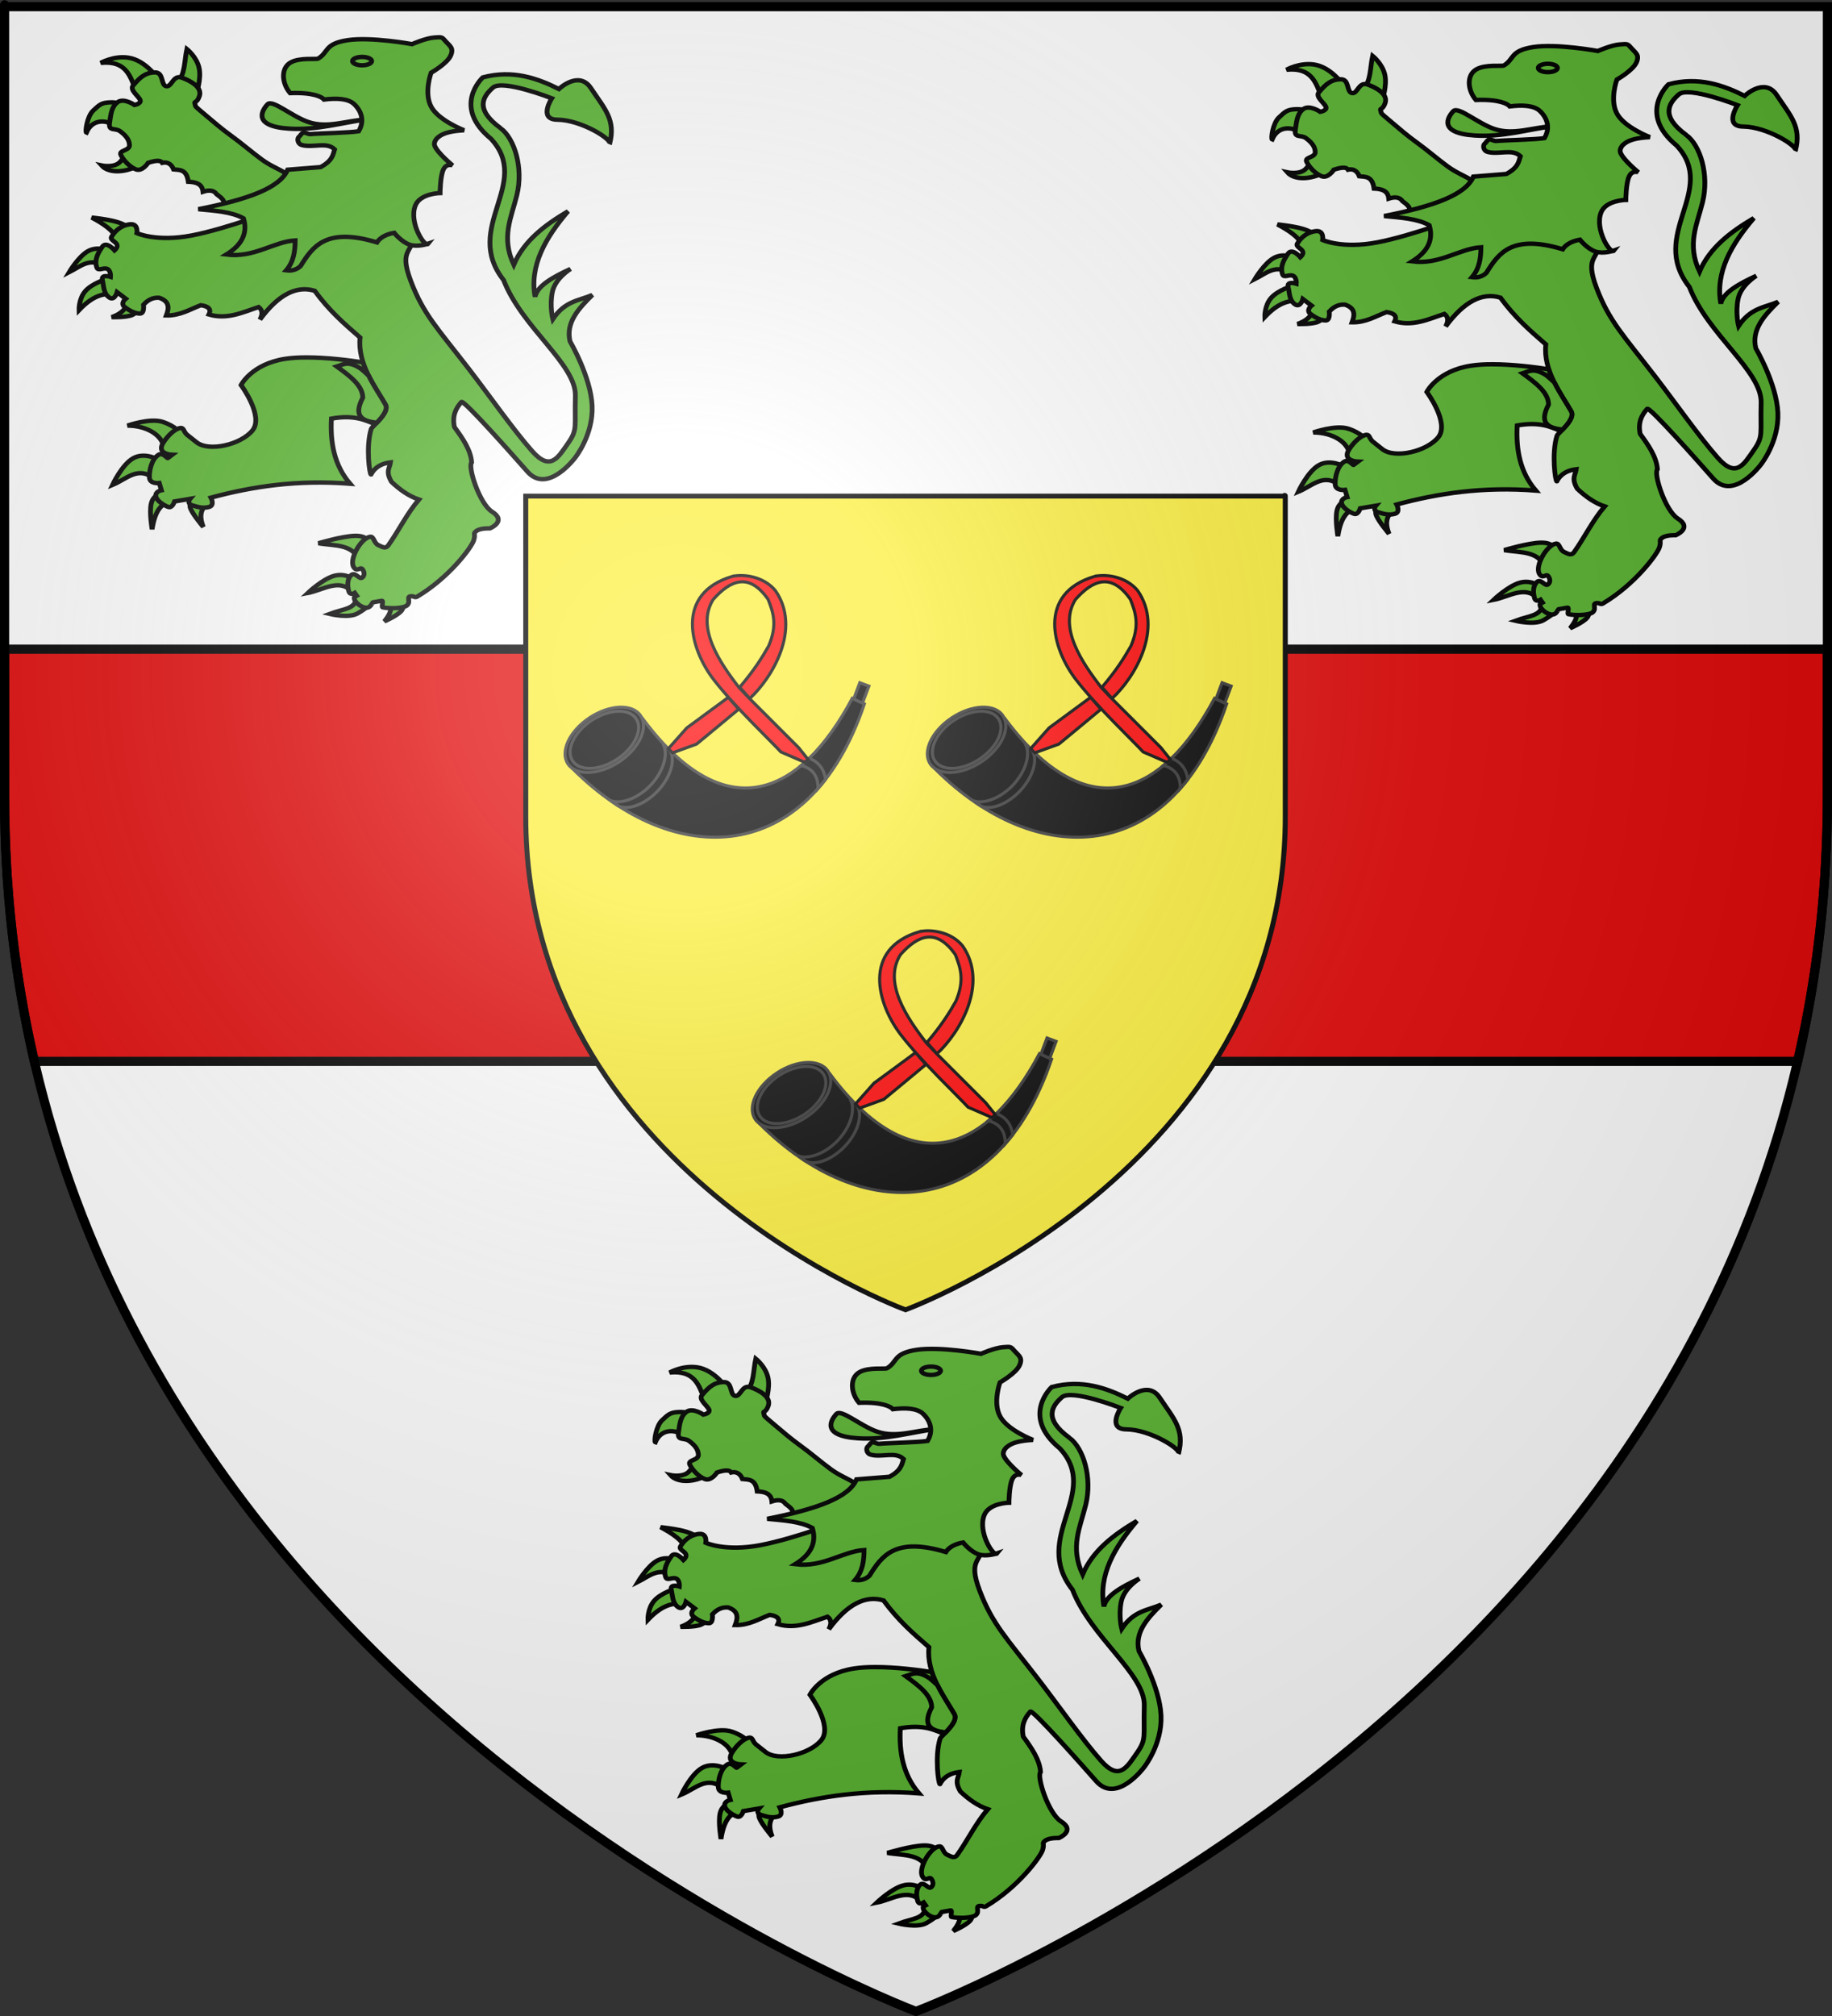 <?xml version="1.0" encoding="UTF-8" standalone="no"?>
<svg
   xmlns:dc="http://purl.org/dc/elements/1.1/"
   xmlns:cc="http://creativecommons.org/ns#"
   xmlns:rdf="http://www.w3.org/1999/02/22-rdf-syntax-ns#"
   xmlns:svg="http://www.w3.org/2000/svg"
   xmlns="http://www.w3.org/2000/svg"
   xmlns:xlink="http://www.w3.org/1999/xlink"
   id="svg2"
   version="1.0"
   width="600"
   height="660">
  <rect width="100%" height="100%" fill="#333333" stroke="none"/>
  <desc
     id="desc4">Flag of Canton of Valais (Wallis)</desc>
  <defs
     id="defs6">
    <linearGradient
       id="linearGradient2893">
      <stop
         id="stop2895"
         offset="0"
         style="stop-color:white;stop-opacity:0.314;" />
      <stop
         style="stop-color:white;stop-opacity:0.251;"
         offset="0.19"
         id="stop2897" />
      <stop
         id="stop2901"
         offset="0.6"
         style="stop-color:#6b6b6b;stop-opacity:0.125;" />
      <stop
         id="stop2899"
         offset="1"
         style="stop-color:black;stop-opacity:0.125;" />
    </linearGradient>
    <radialGradient
       r="300"
       fy="226.331"
       fx="221.445"
       cy="226.331"
       cx="221.445"
       gradientTransform="matrix(1.353,0,0,1.349,-77.629,-85.747)"
       gradientUnits="userSpaceOnUse"
       id="radialGradient3163"
       xlink:href="#linearGradient2893" />
  </defs>
  <g
     style="display:inline"
     id="layer3">
    <path
       d="m 300,658.5 c 0,0 298.5,-112.32 298.5,-397.772 0,-285.452 0,-258.552 0,-258.552 H 1.5 V 260.728 C 1.5,546.18 300,658.5 300,658.5 Z"
       style="fill:#ffffff;fill-opacity:1;fill-rule:evenodd;stroke:none;stroke-width:1px;stroke-linecap:butt;stroke-linejoin:miter;stroke-opacity:1"
       id="path2855" />
    <g
       style="display:inline"
       id="g3947">
      <g
         id="g7979">
        <path
           d="m 1.5,212.531 v 48.188 c 0,30.922 3.503,59.814 9.75,86.75 h 577.5 c 6.247,-26.936 9.75,-55.828 9.75,-86.75 0,-53.205 0,-14.488 0,-48.188 z"
           style="fill:#e20909;fill-opacity:1;fill-rule:evenodd;stroke:#000000;stroke-width:3;stroke-linecap:butt;stroke-linejoin:miter;stroke-miterlimit:4;stroke-dasharray:none;stroke-opacity:1"
           id="path3950" />
        <rect
           width="600"
           height="660"
           x="0"
           y="-7.1054274e-15"
           style="fill:none;fill-opacity:1;fill-rule:nonzero;stroke:none;stroke-width:6.203;stroke-linecap:round;stroke-linejoin:round;stroke-miterlimit:4;stroke-dasharray:none;stroke-opacity:1"
           id="rect7092" />
        <g
           style="fill:#5ab532"
           transform="translate(-230.574,-90.472)"
           id="g3046">
          <g
             style="fill:#5ab532;stroke:#000000;stroke-width:3.749;stroke-miterlimit:4;stroke-dasharray:none;stroke-opacity:1"
             transform="matrix(0.418,0,0,0.383,250.23,93.942)"
             id="g4216">
            <path
               id="path1994"
               style="display:inline;fill:#5ab532;fill-opacity:1;fill-rule:evenodd;stroke:#000000;stroke-width:3.749;stroke-linecap:butt;stroke-linejoin:miter;stroke-miterlimit:4;stroke-dasharray:none;stroke-opacity:1"
               d="m 63.415,130.965 c -10.008,7.545 -24.988,8.848 -30.912,1.405 0,0 10.062,2.356 14.613,-3.091 6.176,-7.392 6.4,-10.884 7.306,-9.274 z" />
            <path
               id="path1996"
               style="display:inline;fill:#5ab532;fill-opacity:1;fill-rule:evenodd;stroke:#000000;stroke-width:3.749;stroke-linecap:butt;stroke-linejoin:miter;stroke-miterlimit:4;stroke-dasharray:none;stroke-opacity:1"
               d="m 44.305,99.21 c -8.764,-6.846 -19.332,-6.063 -23.606,5.058 -1.132,-0.424 0.478,-13.929 5.339,-18.828 4.999,-5.038 6.323,-6.815 13.77,-7.025 7.447,-0.211 16.861,4.215 16.861,4.215 z" />
            <path
               id="path1998"
               style="display:inline;fill:#5ab532;fill-opacity:1;fill-rule:evenodd;stroke:#000000;stroke-width:3.749;stroke-linecap:butt;stroke-linejoin:miter;stroke-miterlimit:4;stroke-dasharray:none;stroke-opacity:1"
               d="M 59.48,68.298 C 54.885,55.725 51.711,42.56 31.941,44.693 c 0,0 9.868,-6.228 21.357,-4.496 14.197,2.14 24.639,19.382 23.887,19.671 z" />
            <path
               id="path2000"
               style="display:inline;fill:#5ab532;fill-opacity:1;fill-rule:evenodd;stroke:#000000;stroke-width:3.749;stroke-linecap:butt;stroke-linejoin:miter;stroke-miterlimit:4;stroke-dasharray:none;stroke-opacity:1"
               d="m 92.078,60.711 c 5.989,-5.72 5.351,-18.068 7.306,-27.821 0,0 7.658,6.674 9.555,16.018 1.897,9.344 -1.967,21.357 -1.967,21.357 z" />
            <path
               id="path2002"
               style="display:inline;fill:#5ab532;fill-opacity:1;fill-rule:evenodd;stroke:#000000;stroke-width:3.749;stroke-linecap:butt;stroke-linejoin:miter;stroke-miterlimit:4;stroke-dasharray:none;stroke-opacity:1"
               d="m 136.76,171.713 -9.836,-4.848 c 3.567,-3.799 -0.505,-6.834 -4.215,-9.906 -2.203,-3.65 -6.236,-3.685 -10.679,-2.108 -0.64,-6.972 -5.698,-8.264 -11.522,-8.571 -1.298,-10.633 -6.61,-10.024 -11.522,-10.538 -1.979,-5.43 -5.563,-6.455 -8.852,-5.62 -1.083,-1.963 -4.042,-2.519 -11.1,0 0,0 -4.496,7.728 -9.555,5.62 -5.058,-2.108 -9.976,-8.15 -11.803,-12.365 -1.827,-4.215 6.885,-3.372 6.744,-8.431 -0.141,-5.058 -3.513,-8.712 -7.306,-11.803 -3.794,-3.091 -9.274,0.281 -8.29,-7.025 0.984,-7.306 1.44,-13.981 6.323,-17.845 4.883,-3.864 13.208,2.389 13.208,2.389 0,0 5.445,-0.984 4.444,-4.18 -1.001,-3.197 -8.448,-8.606 -5.568,-12.4 5.761,-7.587 10.117,-11.17 17.142,-11.241 7.025,-0.07 4.426,10.889 8.852,11.803 4.426,0.913 5.234,-10.046 12.224,-7.306 6.99,2.74 16.101,8.218 13.77,15.737 -1.981,6.389 -4.325,4.169 -3.555,6.448 1.076,3.183 -1.918,0.37 9.456,10.835 4.833,4.446 11.5,10.771 19.128,16.76 7.629,5.989 16.383,14.194 23.916,20.225 7.533,6.031 14.686,8.482 19.676,12.517 4.99,4.035 8.096,6.562 8.096,6.562 z" />
            <path
               id="path2004"
               style="display:inline;fill:#5ab532;fill-opacity:1;fill-rule:evenodd;stroke:#000000;stroke-width:3.749;stroke-linecap:butt;stroke-linejoin:miter;stroke-miterlimit:4;stroke-dasharray:none;stroke-opacity:1"
               d="m 81.689,378.002 c 1.088,-14.822 -14.085,-23.326 -28.813,-23.249 0,0 17.586,-6.806 27.621,-3.179 10.035,3.626 13.711,9.339 13.711,9.339 z" />
            <path
               id="path2006"
               style="display:inline;fill:#5ab532;fill-opacity:1;fill-rule:evenodd;stroke:#000000;stroke-width:3.749;stroke-linecap:butt;stroke-linejoin:miter;stroke-miterlimit:4;stroke-dasharray:none;stroke-opacity:1"
               d="m 74.138,400.258 c -13.069,-11.426 -21.685,0.105 -32.986,5.167 0,0 7.352,-17.437 16.294,-22.852 8.942,-5.415 19.474,1.192 19.474,1.192 z" />
            <path
               id="path2008"
               style="display:inline;fill:#5ab532;fill-opacity:1;fill-rule:evenodd;stroke:#000000;stroke-width:3.749;stroke-linecap:butt;stroke-linejoin:miter;stroke-miterlimit:4;stroke-dasharray:none;stroke-opacity:1"
               d="m 84.073,420.328 c -5.28,2.459 -9.801,7.955 -11.923,23.05 0,0 -2.186,-14.009 -0.795,-21.461 1.391,-7.452 6.359,-8.346 6.359,-8.346 z" />
            <path
               id="path2010"
               style="display:inline;fill:#5ab532;fill-opacity:1;fill-rule:evenodd;stroke:#000000;stroke-width:3.749;stroke-linecap:butt;stroke-linejoin:miter;stroke-miterlimit:4;stroke-dasharray:none;stroke-opacity:1"
               d="m 114.277,422.712 c -4.496,4.583 -4.908,10.917 -1.987,18.679 0,0 -7.948,-10.234 -9.935,-15.499 -1.987,-5.266 1.987,-5.564 1.987,-5.564 z" />
            <path
               id="path2012"
               style="display:inline;fill:#5ab532;fill-opacity:1;fill-rule:evenodd;stroke:#000000;stroke-width:3.749;stroke-linecap:butt;stroke-linejoin:miter;stroke-miterlimit:4;stroke-dasharray:none;stroke-opacity:1"
               d="m 193.118,296.464 c -5.848,0.001 -11.483,0.341 -16.462,1.158 -26.556,4.356 -34.833,22.471 -34.833,22.471 0,0 18.115,26.552 8.982,38.777 -9.133,12.224 -34.157,18.494 -43.847,10.109 l -7.292,-6.322 c -3.565,-3.085 -2.11,-7.849 -7.73,-5.039 -5.62,2.81 -10.814,10.725 -11.955,13.614 -3.173,8.036 7.887,8.45 7.887,8.45 l -3.38,2.785 c -0.32,0.719 -3.883,-5.117 -7.292,-2.785 -5.415,3.703 -7.307,13.206 -7.167,19.248 0.141,6.042 7.73,4.914 7.73,4.914 l 1.69,6.165 c 0,0 -4.944,0.995 -4.382,5.07 0.562,4.075 6.928,8.28 9.984,9.264 3.056,0.984 4.632,-4.757 4.632,-4.757 l 12.237,-2.253 c 0,-10e-6 -3.103,3.916 1.815,5.602 4.918,1.686 8.746,2.688 13.207,1.283 4.461,-1.405 1.283,-7.887 1.283,-7.887 32.505,-9.581 67.579,-15.401 109.038,-11.924 -12.448,-15.811 -15.61,-34.98 -14.616,-55.646 16.251,-3.176 25.67,0.469 34.27,4.945 4.147,-4.593 10.694,-11.947 8.043,-17.025 -5.135,-9.839 -13.337,-22.11 -17.495,-35.96 -10.884,-1.823 -28.432,-4.26 -44.348,-4.256 z" />
            <path
               id="path2014"
               style="display:inline;fill:#5ab532;fill-opacity:1;fill-rule:evenodd;stroke:#000000;stroke-width:3.749;stroke-linecap:butt;stroke-linejoin:miter;stroke-miterlimit:4;stroke-dasharray:none;stroke-opacity:1"
               d="m 44.133,194.395 c -2.452,-6.44 -9.972,-12.1 -19.275,-17.486 0,0 12.866,1.391 20.467,3.974 7.601,2.583 9.935,6.359 9.935,6.359 z" />
            <path
               id="path2016"
               style="display:inline;fill:#5ab532;fill-opacity:1;fill-rule:evenodd;stroke:#000000;stroke-width:3.749;stroke-linecap:butt;stroke-linejoin:miter;stroke-miterlimit:4;stroke-dasharray:none;stroke-opacity:1"
               d="m 33.402,218.041 c -10.233,-7.085 -17.934,1.024 -26.23,5.564 0,0 7.164,-13.166 14.516,-17.836 7.352,-4.67 14.893,-0.843 14.893,-0.843 z" />
            <path
               id="path2018"
               style="display:inline;fill:#5ab532;fill-opacity:1;fill-rule:evenodd;stroke:#000000;stroke-width:3.749;stroke-linecap:butt;stroke-linejoin:miter;stroke-miterlimit:4;stroke-dasharray:none;stroke-opacity:1"
               d="m 40.357,242.085 c -7.213,0.069 -14.891,1.814 -25.435,13.91 0,0 -0.348,-9.687 4.968,-16.294 5.315,-6.607 16.294,-10.134 16.294,-10.134 z" />
            <path
               id="path2020"
               style="display:inline;fill:#5ab532;fill-opacity:1;fill-rule:evenodd;stroke:#000000;stroke-width:3.749;stroke-linecap:butt;stroke-linejoin:miter;stroke-miterlimit:4;stroke-dasharray:none;stroke-opacity:1"
               d="m 51.88,251.647 c -0.563,3.908 -4.917,7.956 -11.387,10.389 0,0 11.488,0.423 16.158,-1.869 4.67,-2.291 3.577,-5.961 3.577,-5.961 z" />
            <path
               id="path2022"
               style="display:inline;fill:#5ab532;fill-opacity:1;fill-rule:evenodd;stroke:#000000;stroke-width:3.749;stroke-linecap:butt;stroke-linejoin:miter;stroke-miterlimit:4;stroke-dasharray:none;stroke-opacity:1"
               d="m 256.156,506.568 c 3.506,2.249 5.008,5.9 -1.987,15.499 0,0 9.836,-4.67 13.115,-8.743 3.279,-4.074 0,-7.551 0,-7.551 z" />
            <path
               id="path2024"
               style="display:inline;fill:#5ab532;fill-opacity:1;fill-rule:evenodd;stroke:#000000;stroke-width:3.749;stroke-linecap:butt;stroke-linejoin:miter;stroke-miterlimit:4;stroke-dasharray:none;stroke-opacity:1"
               d="m 232.311,501.401 c -0.443,10.31 -10.166,9.82 -21.063,14.307 0,0 14.804,3.974 21.858,-0.397 7.054,-4.372 10.333,-8.346 10.333,-8.346 z" />
            <path
               id="path2026"
               style="display:inline;fill:#5ab532;fill-opacity:1;fill-rule:evenodd;stroke:#000000;stroke-width:3.749;stroke-linecap:butt;stroke-linejoin:miter;stroke-miterlimit:4;stroke-dasharray:none;stroke-opacity:1"
               d="m 228.337,496.235 c -9.747,-10.989 -22.513,-0.845 -34.178,1.59 0,0 11.426,-11.923 20.666,-14.705 9.24,-2.782 16.294,3.577 16.294,3.577 z" />
            <path
               id="path2028"
               style="display:inline;fill:#5ab532;fill-opacity:1;fill-rule:evenodd;stroke:#000000;stroke-width:3.749;stroke-linecap:butt;stroke-linejoin:miter;stroke-miterlimit:4;stroke-dasharray:none;stroke-opacity:1"
               d="m 235.093,472.787 c -3.935,-17.375 -19.706,-15.023 -32.588,-17.487 0,0 19.076,-6.259 29.012,-6.359 9.935,-0.099 10.73,5.961 10.73,5.961 z" />
            <path
               id="path2030"
               style="display:inline;fill:#5ab532;fill-opacity:1;fill-rule:evenodd;stroke:#000000;stroke-width:3.749;stroke-linecap:butt;stroke-linejoin:miter;stroke-miterlimit:4;stroke-dasharray:none;stroke-opacity:1"
               d="m 345.078,100.405 c 11.075,8.859 18.089,34.112 12.862,57.336 -4.398,19.542 -12.499,35.913 -2.429,59.506 7.89,-20.262 24.123,-33.85 42.524,-45.703 -17.67,22.649 -30.263,46.266 -25.832,73.125 1.638,-9.221 13.587,-16.723 27.819,-23.845 0,0 -12.121,7.948 -14.307,19.871 -2.186,11.923 0.397,23.05 0.397,23.05 9.536,-15.65 20.486,-15.754 30.999,-20.666 -11.013,11.766 -21.044,23.813 -17.486,39.742 0,0 16.294,30.204 17.288,55.043 0.994,24.839 -13.314,44.312 -13.314,44.312 0,0 -21.492,31.563 -37.357,11.923 -12.476,-15.443 -49.122,-60.528 -51.665,-59.613 -4.446,5.426 -7.433,11.825 -5.564,21.461 6.455,9.713 12.761,19.454 13.512,30.204 -3.215,3.929 6.196,35.503 15.897,42.126 12.02,8.208 -1.59,14.307 -1.59,14.307 0,0 -7.352,-0.397 -10.532,2.186 -3.179,2.583 -0.414,2.091 -2.186,8.147 -1.743,5.961 -19.17,31.763 -44.4,48.092 -1.391,0.901 -3.142,-0.353 -3.142,-0.353 -6.753,-0.759 -0.8,4.4 -4.874,7.904 -2.978,2.562 -14.168,2.714 -18.936,1.502 -1.062,-0.27 0.909,-5.894 -0.72,-5.582 l -6.956,1.331 c -0.053,-0.009 -0.458,1.053 -1.778,2.886 -3.43,4.761 -11.667,-1.654 -12.609,-5.45 -0.62,-2.502 0.34,-2.086 1.819,-3.034 l -1.59,-2.46 c 0,0 -3.723,2.523 -4.717,-1.546 -0.994,-4.069 -1.453,-9.887 1.726,-13.464 3.179,-3.577 6.511,3.792 8.743,1.967 2.232,-1.825 1.855,-4.996 0.185,-7.298 -1.67,-2.302 -4.236,3.094 -6.864,-1.911 -3.554,-6.768 5.883,-24.704 13.038,-25.764 2.952,-0.437 2.782,5.365 6.359,7.154 3.577,1.788 5.762,3.386 7.948,0 8.356,-12.938 14.484,-27.024 23.845,-38.947 -7.99,-2.942 -14.964,-8.425 -21.461,-15.102 -4.859,-9.01 -1.398,-11.779 -0.795,-16.692 -6.364,0.876 -11.86,3.487 -15.238,10.333 -1.065,0.355 -4.21,-23.764 0.136,-38.947 0.642,-2.242 14.814,-13.801 11.128,-20.864 -7.636,-14.632 -22.084,-34.619 -19.871,-57.228 -12.936,-12.261 -24.193,-23 -35.569,-39.941 -14.307,-4.769 -28.614,3.444 -42.921,24.64 2.615,-5.344 1.676,-8.556 -0.994,-10.73 -12.468,4.435 -24.466,10.983 -38.947,6.359 1.941,-4.172 0.175,-6.954 -6.359,-7.948 -8.654,3.624 -16.421,9.02 -27.025,8.743 2.163,-6.239 2.747,-12.005 -5.564,-15.102 -5.297,-0.393 -9.136,2.129 -12.32,5.961 0,0 0.994,7.551 -2.782,7.551 -3.775,0 -8.147,-2.385 -11.923,-5.564 -3.775,-3.179 0.795,-7.154 0.795,-7.154 l -6.756,-5.564 c 0,0 -1.987,7.948 -6.359,4.372 -4.372,-3.577 -3.974,-9.24 -5.166,-14.705 -1.192,-5.465 6.359,-2.782 6.359,-2.782 0,0 0.447,-5.365 -2.558,-6.806 -3.005,-1.441 -7.079,2.235 -8.172,-1.143 -2.186,-6.756 1.192,-12.916 4.372,-17.884 3.179,-4.968 9.538,3.179 9.538,3.179 0,0 2.931,-2.633 1.813,-5.092 -1.118,-2.459 -5.489,-3.949 -4.198,-6.433 2.583,-4.968 7.352,-9.737 14.307,-10.73 6.955,-0.994 5.564,7.551 5.564,7.551 0,0 15.301,7.75 42.921,1.987 27.621,-5.763 69.151,-23.05 69.151,-23.05 l 100.945,-4.769 c 0,0 3.179,9.935 3.577,26.627 0.397,16.692 -11.873,11.674 -1.987,40.139 9.886,28.465 20.894,40.307 45.902,75.708 15.43,21.843 34.605,51.664 49.081,69.548 14.477,17.884 20.504,5.467 28.217,-6.557 7.713,-12.024 5.093,-13.666 5.763,-40.537 0.67,-26.871 -41.911,-58.478 -56.235,-98.957 -32.529,-45.069 22.675,-82.661 -9.935,-120.816 -30.991,-27.751 -6.359,-52.459 -6.359,-52.459 23.677,-6.906 43.305,1.05 59.613,9.935 0,0 15.62,-16.293 25.037,-0.795 10.922,17.974 19.657,27.087 14.705,47.69 2.554,-3.405 -22.025,-20.509 -40.934,-20.666 -15.223,-0.126 -4.372,-18.281 -4.372,-18.281 0,0 -38.55,-16.493 -46.101,-9.141 -7.551,7.352 -14.745,18.092 5.861,34.575 z" />
            <path
               id="path2032"
               style="display:inline;fill:#5ab532;fill-opacity:1;fill-rule:evenodd;stroke:#000000;stroke-width:3.749;stroke-linecap:butt;stroke-linejoin:miter;stroke-miterlimit:4;stroke-dasharray:none;stroke-opacity:1"
               d="m 240.175,93.028 c -19.938,2.844 -38.988,9.392 -60.7,7.869 -29.46,-2.067 -20.885,-16.156 -16.861,-20.795 3.834,-4.421 18.956,10.362 32.036,15.175 15.176,5.585 30.352,-1.492 45.525,-2.248 z" />
            <path
               id="path2034"
               style="display:inline;fill:#5ab532;fill-opacity:1;fill-rule:evenodd;stroke:#000000;stroke-width:3.749;stroke-linecap:butt;stroke-linejoin:miter;stroke-miterlimit:4;stroke-dasharray:none;stroke-opacity:1"
               d="m 230.62,80.101 c -4.789,-5.09 -14.196,-5.348 -23.746,-4.075 -1.6,-2.183 -8.601,-6.271 -26.556,-5.48 -6.471,-8.207 -7.558,-21.16 0.281,-26.135 7.171,-4.551 20.206,-2.446 21.638,-3.372 8.389,-5.426 4.637,-12.646 23.043,-15.737 18.407,-3.091 50.583,3.372 50.583,3.372 0,0 10.538,-5.058 17.142,-5.62 6.604,-0.562 6.042,-0.562 9.274,3.372 3.232,3.934 6.534,5.691 3.653,12.365 -2.88,6.674 -15.175,14.332 -15.175,14.332 0,0 -5.761,17.072 0,28.945 5.761,11.873 25.854,20.233 25.854,20.233 -9.091,0.479 -16.102,2.147 -19.952,5.62 -2.154,1.686 -4.017,4.934 -3.091,7.587 2.188,6.269 14.051,16.861 14.051,16.861 0,0 -4.848,-2.248 -7.306,3.653 -2.459,5.901 -2.529,19.952 -2.529,19.952 0,0 -15.597,0.2 -19.39,10.679 -5.252,14.508 7.454,36.402 10.117,32.598 0,0 -8.29,3.161 -14.613,0.843 -6.323,-2.318 -12.084,-10.117 -12.084,-10.117 -6.071,1.101 -11.148,4.064 -13.489,8.15 -39.759,-13.063 -50.152,3.242 -59.857,20.233 -3.014,3.051 -6.728,4.349 -11.241,3.653 6.011,-7.607 6.936,-16.485 7.025,-25.573 -16.705,1.055 -32.193,15.159 -53.955,12.084 11.265,-7.596 17.183,-17.332 13.489,-30.912 -9.257,-5.678 -22.539,-6.526 -35.408,-7.869 39.441,-8.394 64.138,-18.398 69.974,-33.722 l 25.854,-2.248 c 9.312,-5.573 9.568,-10.322 10.96,-15.175 -6.32,-6.703 -16.72,-1.117 -25.573,-3.653 -3.732,-1.069 -3.983,-5.9 -2.211,-7.222 0.886,-0.661 1.861,-3.066 3.382,-3.386 1.521,-0.321 3.589,1.442 5.535,1.249 7.253,-0.723 30.281,-1.158 37.694,-2.443 4.537,-8.308 2.631,-16.662 -3.372,-23.043 z" />
            <path
               id="path2036"
               style="display:inline;fill:#5ab532;fill-opacity:1;fill-rule:evenodd;stroke:#000000;stroke-width:3.749;stroke-linecap:butt;stroke-linejoin:miter;stroke-miterlimit:4;stroke-dasharray:none;stroke-opacity:1"
               d="m 244.233,43.176 c 0.003,1.976 -3.379,3.579 -7.551,3.579 -4.172,0 -7.554,-1.603 -7.551,-3.579 -0.003,-1.976 3.379,-3.579 7.551,-3.579 4.172,0 7.554,1.603 7.551,3.579 z" />
            <path
               id="path3914"
               style="fill:#5ab532;fill-opacity:1;fill-rule:evenodd;stroke:#000000;stroke-width:3.749;stroke-linecap:butt;stroke-linejoin:miter;stroke-miterlimit:4;stroke-dasharray:none;stroke-opacity:1"
               d="m 225.385,301.816 c -3.34,-0.059 -5.744,1.499 -8.513,2.41 10.127,8.032 20.215,16.072 20.374,26.634 -7.916,16.534 0.196,20.045 10.891,21.47 4.078,-4.598 9.223,-11.049 6.823,-15.648 -3.693,-7.075 -8.952,-15.423 -13.176,-24.693 -1.799,-1.897 -3.846,-3.887 -6.259,-6.04 -4.374,-3.06 -7.542,-4.085 -10.14,-4.131 z" />
          </g>
          <use
             style="fill:#5ab532;stroke:#000000;stroke-width:1.5;stroke-miterlimit:4;stroke-dasharray:none;stroke-opacity:1"
             height="660"
             width="600"
             transform="translate(388.348,2.245)"
             id="use4241"
             xlink:href="#g4216"
             y="0"
             x="0" />
          <use
             style="fill:#5ab532;stroke:#000000;stroke-width:1.5;stroke-miterlimit:4;stroke-dasharray:none;stroke-opacity:1"
             height="660"
             width="600"
             transform="translate(-202.031,426.509)"
             id="use4243"
             xlink:href="#use4241"
             y="0"
             x="0" />
          <g
             transform="matrix(0.874,0,0,1.026,727.647,313.57)"
             id="g5220">
            <g
               id="g4377"
               transform="matrix(0.476,0,0,0.395,-372.213,-59.817)"
               style="fill:#fcef3c">
              <g
                 style="display:inline;fill:#fcef3c"
                 id="g4379">
                <path
                   d="m 300,658.5 c 0,0 298.5,-112.32 298.5,-397.772 0,-285.452 0,-258.552 0,-258.552 H 1.5 V 260.728 C 1.5,546.18 300,658.5 300,658.5 Z"
                   style="fill:#fcef3c;fill-opacity:1;fill-rule:evenodd;stroke:#000000;stroke-width:4.872;stroke-linecap:butt;stroke-linejoin:miter;stroke-miterlimit:4;stroke-dasharray:none;stroke-opacity:1"
                   id="path4381" />
              </g>
              <g
                 id="g4383"
                 style="fill:#fcef3c" />
              <g
                 id="g4385"
                 style="fill:#fcef3c">
                <path
                   id="path4387"
                   style="opacity:1;fill:#fcef3c;fill-opacity:1;fill-rule:evenodd;stroke:none;stroke-width:1px;stroke-linecap:butt;stroke-linejoin:miter;stroke-opacity:1"
                   d="m 300,658.5 c 0,0 298.5,-112.32 298.5,-397.772 0,-285.452 0,-258.552 0,-258.552 H 1.5 V 260.728 C 1.5,546.18 300,658.5 300,658.5 Z" />
              </g>
              <g
                 id="g4389"
                 style="fill:#fcef3c">
                <path
                   id="path4391"
                   style="opacity:1;fill:#fcef3c;fill-opacity:1;fill-rule:evenodd;stroke:#000000;stroke-width:3;stroke-linecap:butt;stroke-linejoin:miter;stroke-miterlimit:4;stroke-dasharray:none;stroke-opacity:1"
                   d="m 300,658.5 c 0,0 -298.5,-112.32 -298.5,-397.772 0,-285.452 0,-258.552 0,-258.552 H 598.5 V 260.728 c 0,285.452 -298.5,397.772 -298.5,397.772 z" />
              </g>
            </g>
          </g>
          <g
             style="stroke:#000000;stroke-width:1;stroke-miterlimit:4;stroke-dasharray:none;stroke-opacity:1"
             transform="translate(-477.384,-202.126)"
             id="g5122">
            <g
               transform="matrix(0.291,0,0,0.291,854.842,449.182)"
               id="layer4-6"
               style="display:inline;stroke:#000000;stroke-width:3.431;stroke-miterlimit:4;stroke-dasharray:none;stroke-opacity:1">
              <g
                 style="display:inline;stroke:#000000;stroke-width:4.289;stroke-miterlimit:4;stroke-dasharray:none;stroke-opacity:1"
                 id="g7432"
                 transform="matrix(0.8,0,0,0.8,-382.235,9.522)">
                <path
                   d="m 751.217,326.353 c 115.943,155.129 220.9,109.178 294.643,-28.81 l 17.024,7.857 C 984.845,536.021 794.727,538.112 653.002,397.067 Z"
                   style="fill:#000000;fill-opacity:1;fill-rule:evenodd;stroke:#313131;stroke-width:4.289;stroke-linecap:butt;stroke-linejoin:miter;stroke-miterlimit:4;stroke-dasharray:none;stroke-opacity:1"
                   id="path6357-6" />
                <path
                   d="m 748.057,321.912 c 11.575,17.042 -1.905,46.069 -30.108,64.83 -28.202,18.761 -60.444,20.149 -72.008,3.1 -11.575,-17.042 1.905,-46.069 30.108,-64.83 28.202,-18.761 60.443,-20.149 72.008,-3.1 z"
                   style="fill:#000000;fill-opacity:1;fill-rule:evenodd;stroke:#313131;stroke-width:4.289;stroke-linejoin:miter;stroke-miterlimit:4;stroke-dasharray:none;stroke-opacity:1"
                   id="path1900-0" />
                <path
                   d="m 741.695,326.084 c 10.112,14.933 -1.665,40.368 -26.303,56.807 -24.638,16.439 -52.805,17.655 -62.909,2.716 -10.112,-14.933 1.665,-40.368 26.303,-56.807 24.638,-16.439 52.805,-17.655 62.909,-2.716 z"
                   style="fill:#000000;fill-opacity:1;fill-rule:evenodd;stroke:#313131;stroke-width:4.289;stroke-linejoin:miter;stroke-miterlimit:4;stroke-dasharray:none;stroke-opacity:1"
                   id="path4561-5" />
                <path
                   d="m 780.008,362.393 c 7.272,14.115 0.076,38.371 -17.967,57.372 -16.987,17.889 -39.843,26.543 -54.51,22.124 0.756,1.047 8.813,7.197 12.109,8.159 14.367,4.191 35.791,-4.668 52.37,-22.126 16.923,-17.821 24.547,-40.272 18.887,-54.258 -1.157,-2.859 -8.886,-10.342 -10.889,-11.271 z"
                   style="fill:#000000;fill-opacity:1;fill-rule:evenodd;stroke:#313131;stroke-width:4.289;stroke-linecap:butt;stroke-linejoin:miter;stroke-miterlimit:4;stroke-dasharray:none;stroke-opacity:1"
                   id="path2789-8" />
                <path
                   d="m 985.291,381.796 c -3.714,3.604 -7.475,6.985 -11.281,10.156 14.664,4.031 23.958,13.41 23.656,32.406 3.598,-4.081 7.14,-8.347 10.594,-12.812 -2.004,-13.753 -8.841,-24.223 -22.969,-29.75 z"
                   style="fill:#000000;fill-opacity:1;fill-rule:evenodd;stroke:#313131;stroke-width:4.289;stroke-linecap:butt;stroke-linejoin:miter;stroke-miterlimit:4;stroke-dasharray:none;stroke-opacity:1"
                   id="path8141-0" />
                <path
                   d="m 877.135,126.015 c -81.672,24.265 -59.392,102.455 -26.062,145.469 29.859,38.535 80.626,86.477 94.375,101.469 l 33.688,14.562 c 1.5,-1.342 2.984,-2.715 4.469,-4.125 l -13.344,-16.656 -68.969,-68.938 -14.5,-15.19 c -27.308,-35.127 -61.29,-85.002 -36.531,-124.154 24.992,-28.044 50.807,-37.703 77.25,0 6.782,17.672 13.645,35.266 0.688,65.5 -9.672,16.948 -20.2,33.788 -40.719,57.967 l 14.157,15.877 c 32.565,-30.068 72.883,-98.867 36.045,-151.781 -17.014,-20.511 -45.364,-23.341 -60.546,-20 z m -5.656,170.156 -58.469,42.969 -25.938,29.219 c 1.978,1.995 3.937,3.964 5.906,5.844 l 33.812,-12.281 c 12.848,-10.67 46.402,-38.234 59.25,-49.062 z"
                   style="fill:#ff0000;fill-opacity:1;fill-rule:evenodd;stroke:#000000;stroke-width:4.289;stroke-linecap:butt;stroke-linejoin:miter;stroke-miterlimit:4;stroke-dasharray:none;stroke-opacity:1"
                   id="path9034" />
                <path
                   d="m 1056.447,275.577 -8.594,22.875 12.438,5.75 8.938,-23.844 z"
                   style="fill:#000000;fill-opacity:1;fill-rule:evenodd;stroke:#313131;stroke-width:4.289;stroke-linejoin:miter;stroke-miterlimit:4;stroke-dasharray:none;stroke-opacity:1"
                   id="rect11697-1" />
              </g>
            </g>
            <g
               id="layer5"
               style="display:inline;stroke:#000000;stroke-width:1;stroke-miterlimit:4;stroke-dasharray:none;stroke-opacity:1" />
            <use
               style="stroke:#000000;stroke-width:1;stroke-miterlimit:4;stroke-dasharray:none;stroke-opacity:1"
               transform="translate(118.651)"
               height="100%"
               width="100%"
               id="use5124"
               xlink:href="#layer4-6"
               y="0"
               x="0" />
            <use
               style="stroke:#000000;stroke-width:1;stroke-miterlimit:4;stroke-dasharray:none;stroke-opacity:1"
               transform="translate(61.315,116.305)"
               height="100%"
               width="100%"
               id="use5126"
               xlink:href="#layer4-6"
               y="0"
               x="0" />
          </g>
        </g>
      </g>
    </g>
  </g>
  <g
     id="layer4" />
  <g
     style="display:inline"
     id="layer2">
    <path
       id="path2875"
       style="opacity:1;fill:url(#radialGradient3163);fill-opacity:1;fill-rule:evenodd;stroke:none;stroke-width:1px;stroke-linecap:butt;stroke-linejoin:miter;stroke-opacity:1"
       d="m 300,658.5 c 0,0 298.5,-112.32 298.5,-397.772 0,-285.452 0,-258.552 0,-258.552 H 1.5 V 260.728 C 1.5,546.18 300,658.5 300,658.5 Z" />
  </g>
  <g
     id="layer1">
    <path
       id="path1411"
       style="opacity:1;fill:none;fill-opacity:1;fill-rule:evenodd;stroke:#000000;stroke-width:3;stroke-linecap:butt;stroke-linejoin:miter;stroke-miterlimit:4;stroke-dasharray:none;stroke-opacity:1"
       d="M 300,658.5 C 300,658.5 1.5,546.18 1.5,260.728 C 1.5,-24.723 1.5,2.176 1.5,2.176 L 598.5,2.176 L 598.5,260.728 C 598.5,546.18 300,658.5 300,658.5 z " />
  </g>
</svg>
